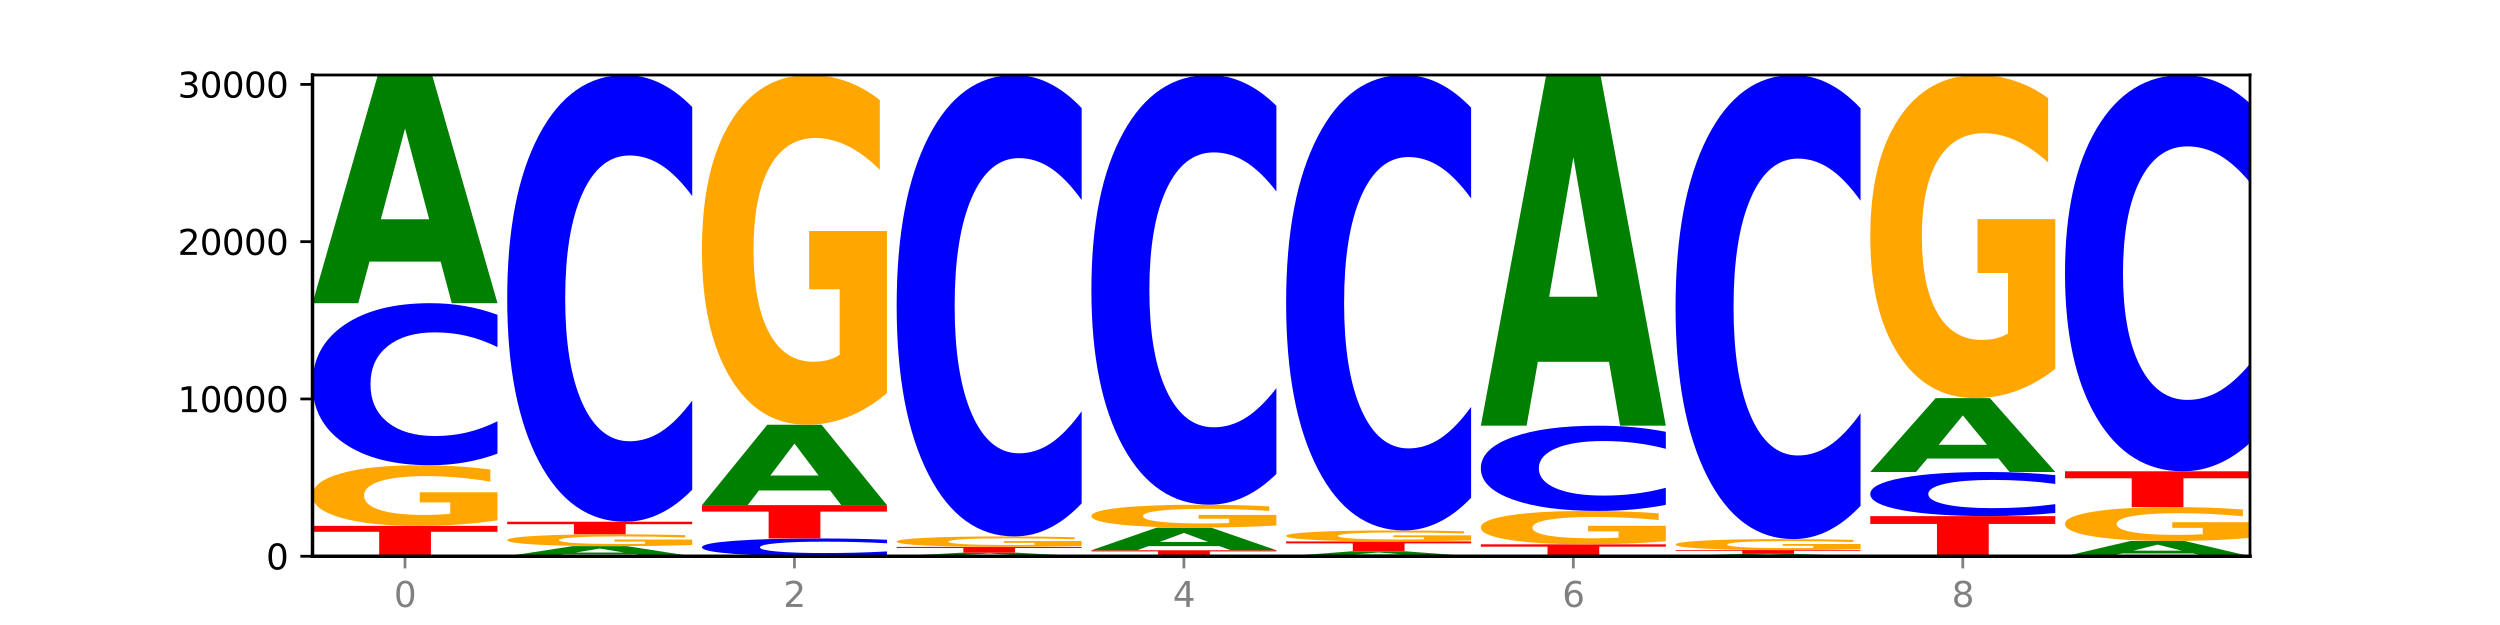 <?xml version="1.0" encoding="utf-8" standalone="no"?>
<!DOCTYPE svg PUBLIC "-//W3C//DTD SVG 1.1//EN"
  "http://www.w3.org/Graphics/SVG/1.1/DTD/svg11.dtd">
<svg xmlns:xlink="http://www.w3.org/1999/xlink" width="720pt" height="180pt" viewBox="0 0 720 180" xmlns="http://www.w3.org/2000/svg" version="1.1">
 <defs>
  <style type="text/css">*{stroke-linejoin: round; stroke-linecap: butt}</style>
 </defs>
 <g id="figure_1">
  <g id="patch_1">
   <path d="M 0 180 
L 720 180 
L 720 0 
L 0 0 
z
" style="fill: #ffffff"/>
  </g>
  <g id="axes_1">
   <g id="patch_2">
    <path d="M 90 160.2 
L 648 160.2 
L 648 21.6 
L 90 21.6 
z
" style="fill: #ffffff"/>
   </g>
   <g id="line2d_1">
    <path d="M 90 160.2 
L 648 160.2 
" clip-path="url(#p6ae1094678)" style="fill: none; stroke: #000000; stroke-width: 0.5; stroke-linecap: square"/>
   </g>
   <g id="patch_3">
    <path d="M 90 151.444 
L 143.276 151.444 
L 143.276 153.152 
L 124.109 153.152 
L 124.109 160.2 
L 109.204 160.2 
L 109.204 153.152 
L 90 153.152 
L 90 151.444 
z
" clip-path="url(#p6ae1094678)" style="fill: #ff0000"/>
   </g>
   <g id="patch_4">
    <path d="M 143.276 149.865 
Q 137.903 150.654 132.124 151.051 
Q 126.345 151.444 120.184 151.444 
Q 106.262 151.444 98.131 149.093 
Q 90 146.742 90 142.721 
Q 90 138.653 98.274 136.32 
Q 106.561 133.987 120.972 133.987 
Q 126.525 133.987 131.611 134.304 
Q 136.709 134.618 141.223 135.238 
L 141.223 138.718 
Q 136.566 137.921 131.957 137.528 
Q 127.348 137.131 122.716 137.131 
Q 114.143 137.131 109.498 138.581 
Q 104.853 140.027 104.853 142.721 
Q 104.853 145.389 109.331 146.846 
Q 113.808 148.299 122.047 148.299 
Q 124.292 148.299 126.214 148.217 
Q 128.136 148.13 129.665 147.95 
L 129.665 144.682 
L 120.889 144.682 
L 120.889 141.772 
L 143.276 141.772 
L 143.276 149.865 
z
" clip-path="url(#p6ae1094678)" style="fill: #ffa600"/>
   </g>
   <g id="patch_5">
    <path d="M 143.276 130.641 
Q 138.82 132.299 134.001 133.138 
Q 129.182 133.987 123.934 133.987 
Q 108.282 133.987 99.141 127.701 
Q 90 121.415 90 110.666 
Q 90 99.879 99.141 93.603 
Q 108.282 87.317 123.934 87.317 
Q 129.182 87.317 134.001 88.165 
Q 138.82 89.004 143.276 90.662 
L 143.276 99.965 
Q 138.78 97.767 134.417 96.745 
Q 130.055 95.724 125.236 95.724 
Q 116.591 95.724 111.638 99.705 
Q 106.698 103.677 106.698 110.666 
Q 106.698 117.627 111.638 121.608 
Q 116.591 125.58 125.236 125.58 
Q 130.055 125.58 134.417 124.558 
Q 138.78 123.527 143.276 121.329 
L 143.276 130.641 
z
" clip-path="url(#p6ae1094678)" style="fill: #0000ff"/>
   </g>
   <g id="patch_6">
    <path d="M 126.905 75.345 
L 106.415 75.345 
L 103.18 87.317 
L 90 87.317 
L 108.823 21.6 
L 124.454 21.6 
L 143.276 87.317 
L 130.107 87.317 
L 126.905 75.345 
z
M 109.683 63.148 
L 123.604 63.148 
L 116.655 37.008 
L 109.683 63.148 
z
" clip-path="url(#p6ae1094678)" style="fill: #008000"/>
   </g>
   <g id="patch_7">
    <path d="M 182.985 159.67 
L 162.496 159.67 
L 159.261 160.2 
L 146.08 160.2 
L 164.903 157.292 
L 180.534 157.292 
L 199.357 160.2 
L 186.187 160.2 
L 182.985 159.67 
z
M 165.764 159.131 
L 179.684 159.131 
L 172.735 157.974 
L 165.764 159.131 
z
" clip-path="url(#p6ae1094678)" style="fill: #008000"/>
   </g>
   <g id="patch_8">
    <path d="M 199.357 156.982 
Q 193.984 157.137 188.205 157.215 
Q 182.426 157.292 176.265 157.292 
Q 162.343 157.292 154.212 156.831 
Q 146.08 156.369 146.08 155.581 
Q 146.08 154.783 154.355 154.325 
Q 162.641 153.867 177.053 153.867 
Q 182.605 153.867 187.691 153.93 
Q 192.79 153.991 197.303 154.113 
L 197.303 154.796 
Q 192.646 154.639 188.038 154.562 
Q 183.429 154.484 178.796 154.484 
Q 170.223 154.484 165.578 154.769 
Q 160.934 155.052 160.934 155.581 
Q 160.934 156.104 165.411 156.39 
Q 169.889 156.675 178.127 156.675 
Q 180.372 156.675 182.294 156.659 
Q 184.217 156.642 185.745 156.606 
L 185.745 155.966 
L 176.969 155.966 
L 176.969 155.395 
L 199.357 155.395 
L 199.357 156.982 
z
" clip-path="url(#p6ae1094678)" style="fill: #ffa600"/>
   </g>
   <g id="patch_9">
    <path d="M 146.08 150.257 
L 199.357 150.257 
L 199.357 150.961 
L 180.19 150.961 
L 180.19 153.867 
L 165.285 153.867 
L 165.285 150.961 
L 146.08 150.961 
L 146.08 150.257 
z
" clip-path="url(#p6ae1094678)" style="fill: #ff0000"/>
   </g>
   <g id="patch_10">
    <path d="M 199.357 141.035 
Q 194.9 145.606 190.081 147.919 
Q 185.263 150.257 180.014 150.257 
Q 164.363 150.257 155.222 132.929 
Q 146.08 115.601 146.08 85.969 
Q 146.08 56.229 155.222 38.928 
Q 164.363 21.6 180.014 21.6 
Q 185.263 21.6 190.081 23.939 
Q 194.9 26.251 199.357 30.822 
L 199.357 56.468 
Q 194.86 50.409 190.498 47.592 
Q 186.135 44.775 181.316 44.775 
Q 172.672 44.775 167.718 55.751 
Q 162.779 66.7 162.779 85.969 
Q 162.779 105.157 167.718 116.133 
Q 172.672 127.083 181.316 127.083 
Q 186.135 127.083 190.498 124.265 
Q 194.86 121.422 199.357 115.362 
L 199.357 141.035 
z
" clip-path="url(#p6ae1094678)" style="fill: #0000ff"/>
   </g>
   <g id="patch_11">
    <path d="M 255.437 159.833 
Q 250.981 160.015 246.162 160.107 
Q 241.343 160.2 236.094 160.2 
Q 220.443 160.2 211.302 159.51 
Q 202.161 158.82 202.161 157.64 
Q 202.161 156.456 211.302 155.767 
Q 220.443 155.077 236.094 155.077 
Q 241.343 155.077 246.162 155.17 
Q 250.981 155.262 255.437 155.444 
L 255.437 156.465 
Q 250.94 156.224 246.578 156.112 
Q 242.215 156 237.397 156 
Q 228.752 156 223.799 156.437 
Q 218.859 156.873 218.859 157.64 
Q 218.859 158.404 223.799 158.841 
Q 228.752 159.277 237.397 159.277 
Q 242.215 159.277 246.578 159.165 
Q 250.94 159.052 255.437 158.81 
L 255.437 159.833 
z
" clip-path="url(#p6ae1094678)" style="fill: #0000ff"/>
   </g>
   <g id="patch_12">
    <path d="M 202.161 145.474 
L 255.437 145.474 
L 255.437 147.347 
L 236.27 147.347 
L 236.27 155.077 
L 221.365 155.077 
L 221.365 147.347 
L 202.161 147.347 
L 202.161 145.474 
z
" clip-path="url(#p6ae1094678)" style="fill: #ff0000"/>
   </g>
   <g id="patch_13">
    <path d="M 239.065 141.257 
L 218.576 141.257 
L 215.341 145.474 
L 202.161 145.474 
L 220.983 122.327 
L 236.615 122.327 
L 255.437 145.474 
L 242.268 145.474 
L 239.065 141.257 
z
M 221.844 136.961 
L 235.765 136.961 
L 228.815 127.754 
L 221.844 136.961 
z
" clip-path="url(#p6ae1094678)" style="fill: #008000"/>
   </g>
   <g id="patch_14">
    <path d="M 255.437 113.214 
Q 250.064 117.77 244.285 120.059 
Q 238.506 122.327 232.345 122.327 
Q 218.423 122.327 210.292 108.761 
Q 202.161 95.195 202.161 71.995 
Q 202.161 48.524 210.435 35.062 
Q 218.722 21.6 233.133 21.6 
Q 238.685 21.6 243.772 23.431 
Q 248.87 25.241 253.384 28.82 
L 253.384 48.899 
Q 248.727 44.301 244.118 42.033 
Q 239.509 39.744 234.876 39.744 
Q 226.304 39.744 221.659 48.108 
Q 217.014 56.452 217.014 71.995 
Q 217.014 87.392 221.492 95.798 
Q 225.969 104.183 234.208 104.183 
Q 236.453 104.183 238.375 103.705 
Q 240.297 103.205 241.826 102.165 
L 241.826 83.314 
L 233.05 83.314 
L 233.05 66.523 
L 255.437 66.523 
L 255.437 113.214 
z
" clip-path="url(#p6ae1094678)" style="fill: #ffa600"/>
   </g>
   <g id="patch_15">
    <path d="M 295.146 160.013 
L 274.657 160.013 
L 271.421 160.2 
L 258.241 160.2 
L 277.064 159.172 
L 292.695 159.172 
L 311.518 160.2 
L 298.348 160.2 
L 295.146 160.013 
z
M 277.924 159.822 
L 291.845 159.822 
L 284.896 159.413 
L 277.924 159.822 
z
" clip-path="url(#p6ae1094678)" style="fill: #008000"/>
   </g>
   <g id="patch_16">
    <path d="M 258.241 157.505 
L 311.518 157.505 
L 311.518 157.83 
L 292.35 157.83 
L 292.35 159.172 
L 277.445 159.172 
L 277.445 157.83 
L 258.241 157.83 
L 258.241 157.505 
z
" clip-path="url(#p6ae1094678)" style="fill: #ff0000"/>
   </g>
   <g id="patch_17">
    <path d="M 311.518 157.232 
Q 306.145 157.369 300.366 157.437 
Q 294.587 157.505 288.426 157.505 
Q 274.504 157.505 266.372 157.099 
Q 258.241 156.693 258.241 156 
Q 258.241 155.298 266.516 154.895 
Q 274.802 154.493 289.214 154.493 
Q 294.766 154.493 299.852 154.547 
Q 304.951 154.601 309.464 154.708 
L 309.464 155.309 
Q 304.807 155.171 300.198 155.104 
Q 295.59 155.035 290.957 155.035 
Q 282.384 155.035 277.739 155.285 
Q 273.095 155.535 273.095 156 
Q 273.095 156.46 277.572 156.711 
Q 282.05 156.962 290.288 156.962 
Q 292.533 156.962 294.455 156.948 
Q 296.378 156.933 297.906 156.902 
L 297.906 156.338 
L 289.13 156.338 
L 289.13 155.836 
L 311.518 155.836 
L 311.518 157.232 
z
" clip-path="url(#p6ae1094678)" style="fill: #ffa600"/>
   </g>
   <g id="patch_18">
    <path d="M 311.518 144.967 
Q 307.061 149.689 302.242 152.077 
Q 297.423 154.493 292.175 154.493 
Q 276.524 154.493 267.382 136.594 
Q 258.241 118.696 258.241 88.087 
Q 258.241 57.369 267.382 39.498 
Q 276.524 21.6 292.175 21.6 
Q 297.423 21.6 302.242 24.016 
Q 307.061 26.404 311.518 31.126 
L 311.518 57.616 
Q 307.021 51.357 302.658 48.448 
Q 298.296 45.538 293.477 45.538 
Q 284.832 45.538 279.879 56.875 
Q 274.94 68.185 274.94 88.087 
Q 274.94 107.907 279.879 119.245 
Q 284.832 130.555 293.477 130.555 
Q 298.296 130.555 302.658 127.645 
Q 307.021 124.708 311.518 118.449 
L 311.518 144.967 
z
" clip-path="url(#p6ae1094678)" style="fill: #0000ff"/>
   </g>
   <g id="patch_19">
    <path d="M 314.322 158.47 
L 367.598 158.47 
L 367.598 158.807 
L 348.431 158.807 
L 348.431 160.2 
L 333.526 160.2 
L 333.526 158.807 
L 314.322 158.807 
L 314.322 158.47 
z
" clip-path="url(#p6ae1094678)" style="fill: #ff0000"/>
   </g>
   <g id="patch_20">
    <path d="M 351.226 157.281 
L 330.737 157.281 
L 327.502 158.47 
L 314.322 158.47 
L 333.144 151.947 
L 348.775 151.947 
L 367.598 158.47 
L 354.429 158.47 
L 351.226 157.281 
z
M 334.005 156.071 
L 347.926 156.071 
L 340.976 153.476 
L 334.005 156.071 
z
" clip-path="url(#p6ae1094678)" style="fill: #008000"/>
   </g>
   <g id="patch_21">
    <path d="M 367.598 151.351 
Q 362.225 151.649 356.446 151.798 
Q 350.667 151.947 344.506 151.947 
Q 330.584 151.947 322.453 151.059 
Q 314.322 150.172 314.322 148.654 
Q 314.322 147.118 322.596 146.237 
Q 330.882 145.356 345.294 145.356 
Q 350.846 145.356 355.933 145.476 
Q 361.031 145.594 365.544 145.829 
L 365.544 147.142 
Q 360.888 146.841 356.279 146.693 
Q 351.67 146.543 347.037 146.543 
Q 338.464 146.543 333.82 147.091 
Q 329.175 147.637 329.175 148.654 
Q 329.175 149.661 333.653 150.211 
Q 338.13 150.76 346.369 150.76 
Q 348.613 150.76 350.536 150.728 
Q 352.458 150.696 353.986 150.628 
L 353.986 149.394 
L 345.21 149.394 
L 345.21 148.295 
L 367.598 148.295 
L 367.598 151.351 
z
" clip-path="url(#p6ae1094678)" style="fill: #ffa600"/>
   </g>
   <g id="patch_22">
    <path d="M 367.598 136.485 
Q 363.142 140.882 358.323 143.107 
Q 353.504 145.356 348.255 145.356 
Q 332.604 145.356 323.463 128.688 
Q 314.322 112.02 314.322 83.516 
Q 314.322 54.91 323.463 38.268 
Q 332.604 21.6 348.255 21.6 
Q 353.504 21.6 358.323 23.85 
Q 363.142 26.074 367.598 30.471 
L 367.598 55.14 
Q 363.101 49.312 358.739 46.602 
Q 354.376 43.892 349.557 43.892 
Q 340.913 43.892 335.96 54.45 
Q 331.02 64.982 331.02 83.516 
Q 331.02 101.974 335.96 112.532 
Q 340.913 123.064 349.557 123.064 
Q 354.376 123.064 358.739 120.354 
Q 363.101 117.619 367.598 111.79 
L 367.598 136.485 
z
" clip-path="url(#p6ae1094678)" style="fill: #0000ff"/>
   </g>
   <g id="patch_23">
    <path d="M 407.307 159.941 
L 386.817 159.941 
L 383.582 160.2 
L 370.402 160.2 
L 389.225 158.778 
L 404.856 158.778 
L 423.678 160.2 
L 410.509 160.2 
L 407.307 159.941 
z
M 390.085 159.677 
L 404.006 159.677 
L 397.057 159.111 
L 390.085 159.677 
z
" clip-path="url(#p6ae1094678)" style="fill: #008000"/>
   </g>
   <g id="patch_24">
    <path d="M 370.402 155.933 
L 423.678 155.933 
L 423.678 156.488 
L 404.511 156.488 
L 404.511 158.778 
L 389.606 158.778 
L 389.606 156.488 
L 370.402 156.488 
L 370.402 155.933 
z
" clip-path="url(#p6ae1094678)" style="fill: #ff0000"/>
   </g>
   <g id="patch_25">
    <path d="M 423.678 155.647 
Q 418.305 155.79 412.526 155.862 
Q 406.747 155.933 400.586 155.933 
Q 386.664 155.933 378.533 155.507 
Q 370.402 155.081 370.402 154.353 
Q 370.402 153.616 378.676 153.194 
Q 386.963 152.771 401.374 152.771 
Q 406.927 152.771 412.013 152.829 
Q 417.111 152.886 421.625 152.998 
L 421.625 153.628 
Q 416.968 153.484 412.359 153.413 
Q 407.75 153.341 403.118 153.341 
Q 394.545 153.341 389.9 153.603 
Q 385.255 153.865 385.255 154.353 
Q 385.255 154.836 389.733 155.1 
Q 394.21 155.363 402.449 155.363 
Q 404.694 155.363 406.616 155.348 
Q 408.538 155.333 410.067 155.3 
L 410.067 154.708 
L 401.291 154.708 
L 401.291 154.181 
L 423.678 154.181 
L 423.678 155.647 
z
" clip-path="url(#p6ae1094678)" style="fill: #ffa600"/>
   </g>
   <g id="patch_26">
    <path d="M 423.678 143.369 
Q 419.222 148.029 414.403 150.387 
Q 409.584 152.771 404.336 152.771 
Q 388.684 152.771 379.543 135.105 
Q 370.402 117.438 370.402 87.226 
Q 370.402 56.906 379.543 39.267 
Q 388.684 21.6 404.336 21.6 
Q 409.584 21.6 414.403 23.984 
Q 419.222 26.342 423.678 31.002 
L 423.678 57.15 
Q 419.182 50.972 414.819 48.1 
Q 410.457 45.228 405.638 45.228 
Q 396.993 45.228 392.04 56.418 
Q 387.1 67.582 387.1 87.226 
Q 387.1 106.79 392.04 117.98 
Q 396.993 129.144 405.638 129.144 
Q 410.457 129.144 414.819 126.271 
Q 419.182 123.372 423.678 117.194 
L 423.678 143.369 
z
" clip-path="url(#p6ae1094678)" style="fill: #0000ff"/>
   </g>
   <g id="patch_27">
    <path d="M 426.482 156.762 
L 479.759 156.762 
L 479.759 157.432 
L 460.592 157.432 
L 460.592 160.2 
L 445.687 160.2 
L 445.687 157.432 
L 426.482 157.432 
L 426.482 156.762 
z
" clip-path="url(#p6ae1094678)" style="fill: #ff0000"/>
   </g>
   <g id="patch_28">
    <path d="M 479.759 155.892 
Q 474.386 156.327 468.607 156.546 
Q 462.828 156.762 456.667 156.762 
Q 442.745 156.762 434.614 155.467 
Q 426.482 154.173 426.482 151.959 
Q 426.482 149.719 434.757 148.435 
Q 443.043 147.15 457.455 147.15 
Q 463.007 147.15 468.093 147.325 
Q 473.192 147.497 477.705 147.839 
L 477.705 149.755 
Q 473.049 149.316 468.44 149.1 
Q 463.831 148.881 459.198 148.881 
Q 450.625 148.881 445.98 149.679 
Q 441.336 150.476 441.336 151.959 
Q 441.336 153.428 445.813 154.23 
Q 450.291 155.031 458.529 155.031 
Q 460.774 155.031 462.697 154.985 
Q 464.619 154.937 466.147 154.838 
L 466.147 153.039 
L 457.371 153.039 
L 457.371 151.437 
L 479.759 151.437 
L 479.759 155.892 
z
" clip-path="url(#p6ae1094678)" style="fill: #ffa600"/>
   </g>
   <g id="patch_29">
    <path d="M 479.759 145.39 
Q 475.302 146.262 470.483 146.704 
Q 465.665 147.15 460.416 147.15 
Q 444.765 147.15 435.624 143.843 
Q 426.482 140.537 426.482 134.882 
Q 426.482 129.207 435.624 125.905 
Q 444.765 122.599 460.416 122.599 
Q 465.665 122.599 470.483 123.045 
Q 475.302 123.486 479.759 124.359 
L 479.759 129.253 
Q 475.262 128.096 470.9 127.559 
Q 466.537 127.021 461.718 127.021 
Q 453.074 127.021 448.12 129.116 
Q 443.181 131.205 443.181 134.882 
Q 443.181 138.544 448.12 140.638 
Q 453.074 142.728 461.718 142.728 
Q 466.537 142.728 470.9 142.19 
Q 475.262 141.647 479.759 140.491 
L 479.759 145.39 
z
" clip-path="url(#p6ae1094678)" style="fill: #0000ff"/>
   </g>
   <g id="patch_30">
    <path d="M 463.387 104.2 
L 442.898 104.2 
L 439.663 122.599 
L 426.482 122.599 
L 445.305 21.6 
L 460.936 21.6 
L 479.759 122.599 
L 466.589 122.599 
L 463.387 104.2 
z
M 446.166 85.455 
L 460.087 85.455 
L 453.137 45.28 
L 446.166 85.455 
z
" clip-path="url(#p6ae1094678)" style="fill: #008000"/>
   </g>
   <g id="patch_31">
    <path d="M 519.467 160.074 
L 498.978 160.074 
L 495.743 160.2 
L 482.563 160.2 
L 501.385 159.507 
L 517.017 159.507 
L 535.839 160.2 
L 522.67 160.2 
L 519.467 160.074 
z
M 502.246 159.945 
L 516.167 159.945 
L 509.217 159.669 
L 502.246 159.945 
z
" clip-path="url(#p6ae1094678)" style="fill: #008000"/>
   </g>
   <g id="patch_32">
    <path d="M 482.563 158.424 
L 535.839 158.424 
L 535.839 158.635 
L 516.672 158.635 
L 516.672 159.507 
L 501.767 159.507 
L 501.767 158.635 
L 482.563 158.635 
L 482.563 158.424 
z
" clip-path="url(#p6ae1094678)" style="fill: #ff0000"/>
   </g>
   <g id="patch_33">
    <path d="M 535.839 158.138 
Q 530.466 158.281 524.687 158.353 
Q 518.908 158.424 512.747 158.424 
Q 498.825 158.424 490.694 157.998 
Q 482.563 157.571 482.563 156.842 
Q 482.563 156.104 490.837 155.681 
Q 499.124 155.258 513.535 155.258 
Q 519.087 155.258 524.174 155.316 
Q 529.272 155.373 533.786 155.485 
L 533.786 156.116 
Q 529.129 155.972 524.52 155.9 
Q 519.911 155.828 515.278 155.828 
Q 506.706 155.828 502.061 156.091 
Q 497.416 156.354 497.416 156.842 
Q 497.416 157.326 501.894 157.59 
Q 506.371 157.854 514.61 157.854 
Q 516.855 157.854 518.777 157.839 
Q 520.699 157.823 522.228 157.791 
L 522.228 157.198 
L 513.452 157.198 
L 513.452 156.67 
L 535.839 156.67 
L 535.839 158.138 
z
" clip-path="url(#p6ae1094678)" style="fill: #ffa600"/>
   </g>
   <g id="patch_34">
    <path d="M 535.839 145.678 
Q 531.383 150.426 526.564 152.828 
Q 521.745 155.258 516.496 155.258 
Q 500.845 155.258 491.704 137.257 
Q 482.563 119.255 482.563 88.47 
Q 482.563 57.575 491.704 39.601 
Q 500.845 21.6 516.496 21.6 
Q 521.745 21.6 526.564 24.03 
Q 531.383 26.432 535.839 31.181 
L 535.839 57.824 
Q 531.342 51.529 526.98 48.602 
Q 522.617 45.676 517.799 45.676 
Q 509.154 45.676 504.201 57.078 
Q 499.261 68.453 499.261 88.47 
Q 499.261 108.405 504.201 119.807 
Q 509.154 131.183 517.799 131.183 
Q 522.617 131.183 526.98 128.256 
Q 531.342 125.302 535.839 119.007 
L 535.839 145.678 
z
" clip-path="url(#p6ae1094678)" style="fill: #0000ff"/>
   </g>
   <g id="patch_35">
    <path d="M 538.643 148.64 
L 591.92 148.64 
L 591.92 150.895 
L 572.752 150.895 
L 572.752 160.2 
L 557.847 160.2 
L 557.847 150.895 
L 538.643 150.895 
L 538.643 148.64 
z
" clip-path="url(#p6ae1094678)" style="fill: #ff0000"/>
   </g>
   <g id="patch_36">
    <path d="M 591.92 147.729 
Q 587.463 148.181 582.644 148.409 
Q 577.825 148.64 572.577 148.64 
Q 556.926 148.64 547.784 146.928 
Q 538.643 145.216 538.643 142.289 
Q 538.643 139.351 547.784 137.642 
Q 556.926 135.93 572.577 135.93 
Q 577.825 135.93 582.644 136.161 
Q 587.463 136.389 591.92 136.841 
L 591.92 139.375 
Q 587.423 138.776 583.06 138.498 
Q 578.698 138.219 573.879 138.219 
Q 565.234 138.219 560.281 139.304 
Q 555.342 140.385 555.342 142.289 
Q 555.342 144.185 560.281 145.269 
Q 565.234 146.351 573.879 146.351 
Q 578.698 146.351 583.06 146.072 
Q 587.423 145.791 591.92 145.193 
L 591.92 147.729 
z
" clip-path="url(#p6ae1094678)" style="fill: #0000ff"/>
   </g>
   <g id="patch_37">
    <path d="M 575.548 132.055 
L 555.059 132.055 
L 551.823 135.93 
L 538.643 135.93 
L 557.466 114.658 
L 573.097 114.658 
L 591.92 135.93 
L 578.75 135.93 
L 575.548 132.055 
z
M 558.326 128.107 
L 572.247 128.107 
L 565.298 119.646 
L 558.326 128.107 
z
" clip-path="url(#p6ae1094678)" style="fill: #008000"/>
   </g>
   <g id="patch_38">
    <path d="M 591.92 106.239 
Q 586.547 110.448 580.768 112.563 
Q 574.989 114.658 568.828 114.658 
Q 554.906 114.658 546.774 102.125 
Q 538.643 89.592 538.643 68.158 
Q 538.643 46.475 546.918 34.037 
Q 555.204 21.6 569.616 21.6 
Q 575.168 21.6 580.254 23.292 
Q 585.353 24.964 589.866 28.27 
L 589.866 46.821 
Q 585.209 42.572 580.6 40.477 
Q 575.992 38.362 571.359 38.362 
Q 562.786 38.362 558.141 46.09 
Q 553.497 53.798 553.497 68.158 
Q 553.497 82.383 557.974 90.149 
Q 562.452 97.896 570.69 97.896 
Q 572.935 97.896 574.857 97.454 
Q 576.78 96.992 578.308 96.031 
L 578.308 78.615 
L 569.532 78.615 
L 569.532 63.102 
L 591.92 63.102 
L 591.92 106.239 
z
" clip-path="url(#p6ae1094678)" style="fill: #ffa600"/>
   </g>
   <g id="patch_39">
    <path d="M 631.628 159.4 
L 611.139 159.4 
L 607.904 160.2 
L 594.724 160.2 
L 613.546 155.811 
L 629.177 155.811 
L 648 160.2 
L 634.831 160.2 
L 631.628 159.4 
z
M 614.407 158.586 
L 628.328 158.586 
L 621.378 156.84 
L 614.407 158.586 
z
" clip-path="url(#p6ae1094678)" style="fill: #008000"/>
   </g>
   <g id="patch_40">
    <path d="M 648 154.927 
Q 642.627 155.369 636.848 155.591 
Q 631.069 155.811 624.908 155.811 
Q 610.986 155.811 602.855 154.495 
Q 594.724 153.179 594.724 150.928 
Q 594.724 148.652 602.998 147.346 
Q 611.284 146.04 625.696 146.04 
Q 631.248 146.04 636.335 146.218 
Q 641.433 146.393 645.946 146.74 
L 645.946 148.688 
Q 641.29 148.242 636.681 148.022 
Q 632.072 147.8 627.439 147.8 
Q 618.866 147.8 614.222 148.611 
Q 609.577 149.421 609.577 150.928 
Q 609.577 152.422 614.055 153.237 
Q 618.532 154.051 626.771 154.051 
Q 629.015 154.051 630.938 154.004 
Q 632.86 153.956 634.388 153.855 
L 634.388 152.026 
L 625.612 152.026 
L 625.612 150.398 
L 648 150.398 
L 648 154.927 
z
" clip-path="url(#p6ae1094678)" style="fill: #ffa600"/>
   </g>
   <g id="patch_41">
    <path d="M 594.724 135.731 
L 648 135.731 
L 648 137.741 
L 628.833 137.741 
L 628.833 146.04 
L 613.928 146.04 
L 613.928 137.741 
L 594.724 137.741 
L 594.724 135.731 
z
" clip-path="url(#p6ae1094678)" style="fill: #ff0000"/>
   </g>
   <g id="patch_42">
    <path d="M 648 127.55 
Q 643.544 131.605 638.725 133.656 
Q 633.906 135.731 628.657 135.731 
Q 613.006 135.731 603.865 120.359 
Q 594.724 104.988 594.724 78.701 
Q 594.724 52.319 603.865 36.971 
Q 613.006 21.6 628.657 21.6 
Q 633.906 21.6 638.725 23.675 
Q 643.544 25.726 648 29.781 
L 648 52.531 
Q 643.503 47.156 639.141 44.657 
Q 634.778 42.158 629.959 42.158 
Q 621.315 42.158 616.362 51.895 
Q 611.422 61.608 611.422 78.701 
Q 611.422 95.722 616.362 105.459 
Q 621.315 115.172 629.959 115.172 
Q 634.778 115.172 639.141 112.673 
Q 643.503 110.151 648 104.775 
L 648 127.55 
z
" clip-path="url(#p6ae1094678)" style="fill: #0000ff"/>
   </g>
   <g id="matplotlib.axis_1">
    <g id="xtick_1">
     <g id="line2d_2">
      <defs>
       <path id="m39a56d8c73" d="M 0 0 
L 0 3.5 
" style="stroke: #808080; stroke-width: 0.8"/>
      </defs>
      <g>
       <use xlink:href="#m39a56d8c73" x="116.638" y="160.2" style="fill: #808080; stroke: #808080; stroke-width: 0.8"/>
      </g>
     </g>
     <g id="text_1">
      <!-- 0 -->
      <g style="fill: #808080" transform="translate(113.457 174.798) scale(0.1 -0.1)">
       <defs>
        <path id="DejaVuSans-30" d="M 2034 4250 
Q 1547 4250 1301 3770 
Q 1056 3291 1056 2328 
Q 1056 1369 1301 889 
Q 1547 409 2034 409 
Q 2525 409 2770 889 
Q 3016 1369 3016 2328 
Q 3016 3291 2770 3770 
Q 2525 4250 2034 4250 
z
M 2034 4750 
Q 2819 4750 3233 4129 
Q 3647 3509 3647 2328 
Q 3647 1150 3233 529 
Q 2819 -91 2034 -91 
Q 1250 -91 836 529 
Q 422 1150 422 2328 
Q 422 3509 836 4129 
Q 1250 4750 2034 4750 
z
" transform="scale(0.016)"/>
       </defs>
       <use xlink:href="#DejaVuSans-30"/>
      </g>
     </g>
    </g>
    <g id="xtick_2">
     <g id="line2d_3">
      <g>
       <use xlink:href="#m39a56d8c73" x="228.799" y="160.2" style="fill: #808080; stroke: #808080; stroke-width: 0.8"/>
      </g>
     </g>
     <g id="text_2">
      <!-- 2 -->
      <g style="fill: #808080" transform="translate(225.618 174.798) scale(0.1 -0.1)">
       <defs>
        <path id="DejaVuSans-32" d="M 1228 531 
L 3431 531 
L 3431 0 
L 469 0 
L 469 531 
Q 828 903 1448 1529 
Q 2069 2156 2228 2338 
Q 2531 2678 2651 2914 
Q 2772 3150 2772 3378 
Q 2772 3750 2511 3984 
Q 2250 4219 1831 4219 
Q 1534 4219 1204 4116 
Q 875 4013 500 3803 
L 500 4441 
Q 881 4594 1212 4672 
Q 1544 4750 1819 4750 
Q 2544 4750 2975 4387 
Q 3406 4025 3406 3419 
Q 3406 3131 3298 2873 
Q 3191 2616 2906 2266 
Q 2828 2175 2409 1742 
Q 1991 1309 1228 531 
z
" transform="scale(0.016)"/>
       </defs>
       <use xlink:href="#DejaVuSans-32"/>
      </g>
     </g>
    </g>
    <g id="xtick_3">
     <g id="line2d_4">
      <g>
       <use xlink:href="#m39a56d8c73" x="340.96" y="160.2" style="fill: #808080; stroke: #808080; stroke-width: 0.8"/>
      </g>
     </g>
     <g id="text_3">
      <!-- 4 -->
      <g style="fill: #808080" transform="translate(337.779 174.798) scale(0.1 -0.1)">
       <defs>
        <path id="DejaVuSans-34" d="M 2419 4116 
L 825 1625 
L 2419 1625 
L 2419 4116 
z
M 2253 4666 
L 3047 4666 
L 3047 1625 
L 3713 1625 
L 3713 1100 
L 3047 1100 
L 3047 0 
L 2419 0 
L 2419 1100 
L 313 1100 
L 313 1709 
L 2253 4666 
z
" transform="scale(0.016)"/>
       </defs>
       <use xlink:href="#DejaVuSans-34"/>
      </g>
     </g>
    </g>
    <g id="xtick_4">
     <g id="line2d_5">
      <g>
       <use xlink:href="#m39a56d8c73" x="453.121" y="160.2" style="fill: #808080; stroke: #808080; stroke-width: 0.8"/>
      </g>
     </g>
     <g id="text_4">
      <!-- 6 -->
      <g style="fill: #808080" transform="translate(449.939 174.798) scale(0.1 -0.1)">
       <defs>
        <path id="DejaVuSans-36" d="M 2113 2584 
Q 1688 2584 1439 2293 
Q 1191 2003 1191 1497 
Q 1191 994 1439 701 
Q 1688 409 2113 409 
Q 2538 409 2786 701 
Q 3034 994 3034 1497 
Q 3034 2003 2786 2293 
Q 2538 2584 2113 2584 
z
M 3366 4563 
L 3366 3988 
Q 3128 4100 2886 4159 
Q 2644 4219 2406 4219 
Q 1781 4219 1451 3797 
Q 1122 3375 1075 2522 
Q 1259 2794 1537 2939 
Q 1816 3084 2150 3084 
Q 2853 3084 3261 2657 
Q 3669 2231 3669 1497 
Q 3669 778 3244 343 
Q 2819 -91 2113 -91 
Q 1303 -91 875 529 
Q 447 1150 447 2328 
Q 447 3434 972 4092 
Q 1497 4750 2381 4750 
Q 2619 4750 2861 4703 
Q 3103 4656 3366 4563 
z
" transform="scale(0.016)"/>
       </defs>
       <use xlink:href="#DejaVuSans-36"/>
      </g>
     </g>
    </g>
    <g id="xtick_5">
     <g id="line2d_6">
      <g>
       <use xlink:href="#m39a56d8c73" x="565.281" y="160.2" style="fill: #808080; stroke: #808080; stroke-width: 0.8"/>
      </g>
     </g>
     <g id="text_5">
      <!-- 8 -->
      <g style="fill: #808080" transform="translate(562.1 174.798) scale(0.1 -0.1)">
       <defs>
        <path id="DejaVuSans-38" d="M 2034 2216 
Q 1584 2216 1326 1975 
Q 1069 1734 1069 1313 
Q 1069 891 1326 650 
Q 1584 409 2034 409 
Q 2484 409 2743 651 
Q 3003 894 3003 1313 
Q 3003 1734 2745 1975 
Q 2488 2216 2034 2216 
z
M 1403 2484 
Q 997 2584 770 2862 
Q 544 3141 544 3541 
Q 544 4100 942 4425 
Q 1341 4750 2034 4750 
Q 2731 4750 3128 4425 
Q 3525 4100 3525 3541 
Q 3525 3141 3298 2862 
Q 3072 2584 2669 2484 
Q 3125 2378 3379 2068 
Q 3634 1759 3634 1313 
Q 3634 634 3220 271 
Q 2806 -91 2034 -91 
Q 1263 -91 848 271 
Q 434 634 434 1313 
Q 434 1759 690 2068 
Q 947 2378 1403 2484 
z
M 1172 3481 
Q 1172 3119 1398 2916 
Q 1625 2713 2034 2713 
Q 2441 2713 2670 2916 
Q 2900 3119 2900 3481 
Q 2900 3844 2670 4047 
Q 2441 4250 2034 4250 
Q 1625 4250 1398 4047 
Q 1172 3844 1172 3481 
z
" transform="scale(0.016)"/>
       </defs>
       <use xlink:href="#DejaVuSans-38"/>
      </g>
     </g>
    </g>
   </g>
   <g id="matplotlib.axis_2">
    <g id="ytick_1">
     <g id="line2d_7">
      <defs>
       <path id="med31605bc0" d="M 0 0 
L -3.5 0 
" style="stroke: #000000; stroke-width: 0.8"/>
      </defs>
      <g>
       <use xlink:href="#med31605bc0" x="90" y="160.2" style="stroke: #000000; stroke-width: 0.8"/>
      </g>
     </g>
     <g id="text_6">
      <!-- 0 -->
      <g transform="translate(76.638 163.999) scale(0.1 -0.1)">
       <use xlink:href="#DejaVuSans-30"/>
      </g>
     </g>
    </g>
    <g id="ytick_2">
     <g id="line2d_8">
      <g>
       <use xlink:href="#med31605bc0" x="90" y="114.903" style="stroke: #000000; stroke-width: 0.8"/>
      </g>
     </g>
     <g id="text_7">
      <!-- 10000 -->
      <g transform="translate(51.188 118.702) scale(0.1 -0.1)">
       <defs>
        <path id="DejaVuSans-31" d="M 794 531 
L 1825 531 
L 1825 4091 
L 703 3866 
L 703 4441 
L 1819 4666 
L 2450 4666 
L 2450 531 
L 3481 531 
L 3481 0 
L 794 0 
L 794 531 
z
" transform="scale(0.016)"/>
       </defs>
       <use xlink:href="#DejaVuSans-31"/>
       <use xlink:href="#DejaVuSans-30" x="63.623"/>
       <use xlink:href="#DejaVuSans-30" x="127.246"/>
       <use xlink:href="#DejaVuSans-30" x="190.869"/>
       <use xlink:href="#DejaVuSans-30" x="254.492"/>
      </g>
     </g>
    </g>
    <g id="ytick_3">
     <g id="line2d_9">
      <g>
       <use xlink:href="#med31605bc0" x="90" y="69.606" style="stroke: #000000; stroke-width: 0.8"/>
      </g>
     </g>
     <g id="text_8">
      <!-- 20000 -->
      <g transform="translate(51.188 73.405) scale(0.1 -0.1)">
       <use xlink:href="#DejaVuSans-32"/>
       <use xlink:href="#DejaVuSans-30" x="63.623"/>
       <use xlink:href="#DejaVuSans-30" x="127.246"/>
       <use xlink:href="#DejaVuSans-30" x="190.869"/>
       <use xlink:href="#DejaVuSans-30" x="254.492"/>
      </g>
     </g>
    </g>
    <g id="ytick_4">
     <g id="line2d_10">
      <g>
       <use xlink:href="#med31605bc0" x="90" y="24.309" style="stroke: #000000; stroke-width: 0.8"/>
      </g>
     </g>
     <g id="text_9">
      <!-- 30000 -->
      <g transform="translate(51.188 28.108) scale(0.1 -0.1)">
       <defs>
        <path id="DejaVuSans-33" d="M 2597 2516 
Q 3050 2419 3304 2112 
Q 3559 1806 3559 1356 
Q 3559 666 3084 287 
Q 2609 -91 1734 -91 
Q 1441 -91 1130 -33 
Q 819 25 488 141 
L 488 750 
Q 750 597 1062 519 
Q 1375 441 1716 441 
Q 2309 441 2620 675 
Q 2931 909 2931 1356 
Q 2931 1769 2642 2001 
Q 2353 2234 1838 2234 
L 1294 2234 
L 1294 2753 
L 1863 2753 
Q 2328 2753 2575 2939 
Q 2822 3125 2822 3475 
Q 2822 3834 2567 4026 
Q 2313 4219 1838 4219 
Q 1578 4219 1281 4162 
Q 984 4106 628 3988 
L 628 4550 
Q 988 4650 1302 4700 
Q 1616 4750 1894 4750 
Q 2613 4750 3031 4423 
Q 3450 4097 3450 3541 
Q 3450 3153 3228 2886 
Q 3006 2619 2597 2516 
z
" transform="scale(0.016)"/>
       </defs>
       <use xlink:href="#DejaVuSans-33"/>
       <use xlink:href="#DejaVuSans-30" x="63.623"/>
       <use xlink:href="#DejaVuSans-30" x="127.246"/>
       <use xlink:href="#DejaVuSans-30" x="190.869"/>
       <use xlink:href="#DejaVuSans-30" x="254.492"/>
      </g>
     </g>
    </g>
   </g>
   <g id="patch_43">
    <path d="M 90 160.2 
L 90 21.6 
" style="fill: none; stroke: #000000; stroke-linejoin: miter; stroke-linecap: square"/>
   </g>
   <g id="patch_44">
    <path d="M 648 160.2 
L 648 21.6 
" style="fill: none; stroke: #000000; stroke-width: 0.8; stroke-linejoin: miter; stroke-linecap: square"/>
   </g>
   <g id="patch_45">
    <path d="M 90 160.2 
L 648 160.2 
" style="fill: none; stroke: #000000; stroke-linejoin: miter; stroke-linecap: square"/>
   </g>
   <g id="patch_46">
    <path d="M 90 21.6 
L 648 21.6 
" style="fill: none; stroke: #000000; stroke-width: 0.8; stroke-linejoin: miter; stroke-linecap: square"/>
   </g>
  </g>
 </g>
 <defs>
  <clipPath id="p6ae1094678">
   <rect x="90" y="21.6" width="558" height="138.6"/>
  </clipPath>
 </defs>
</svg>
